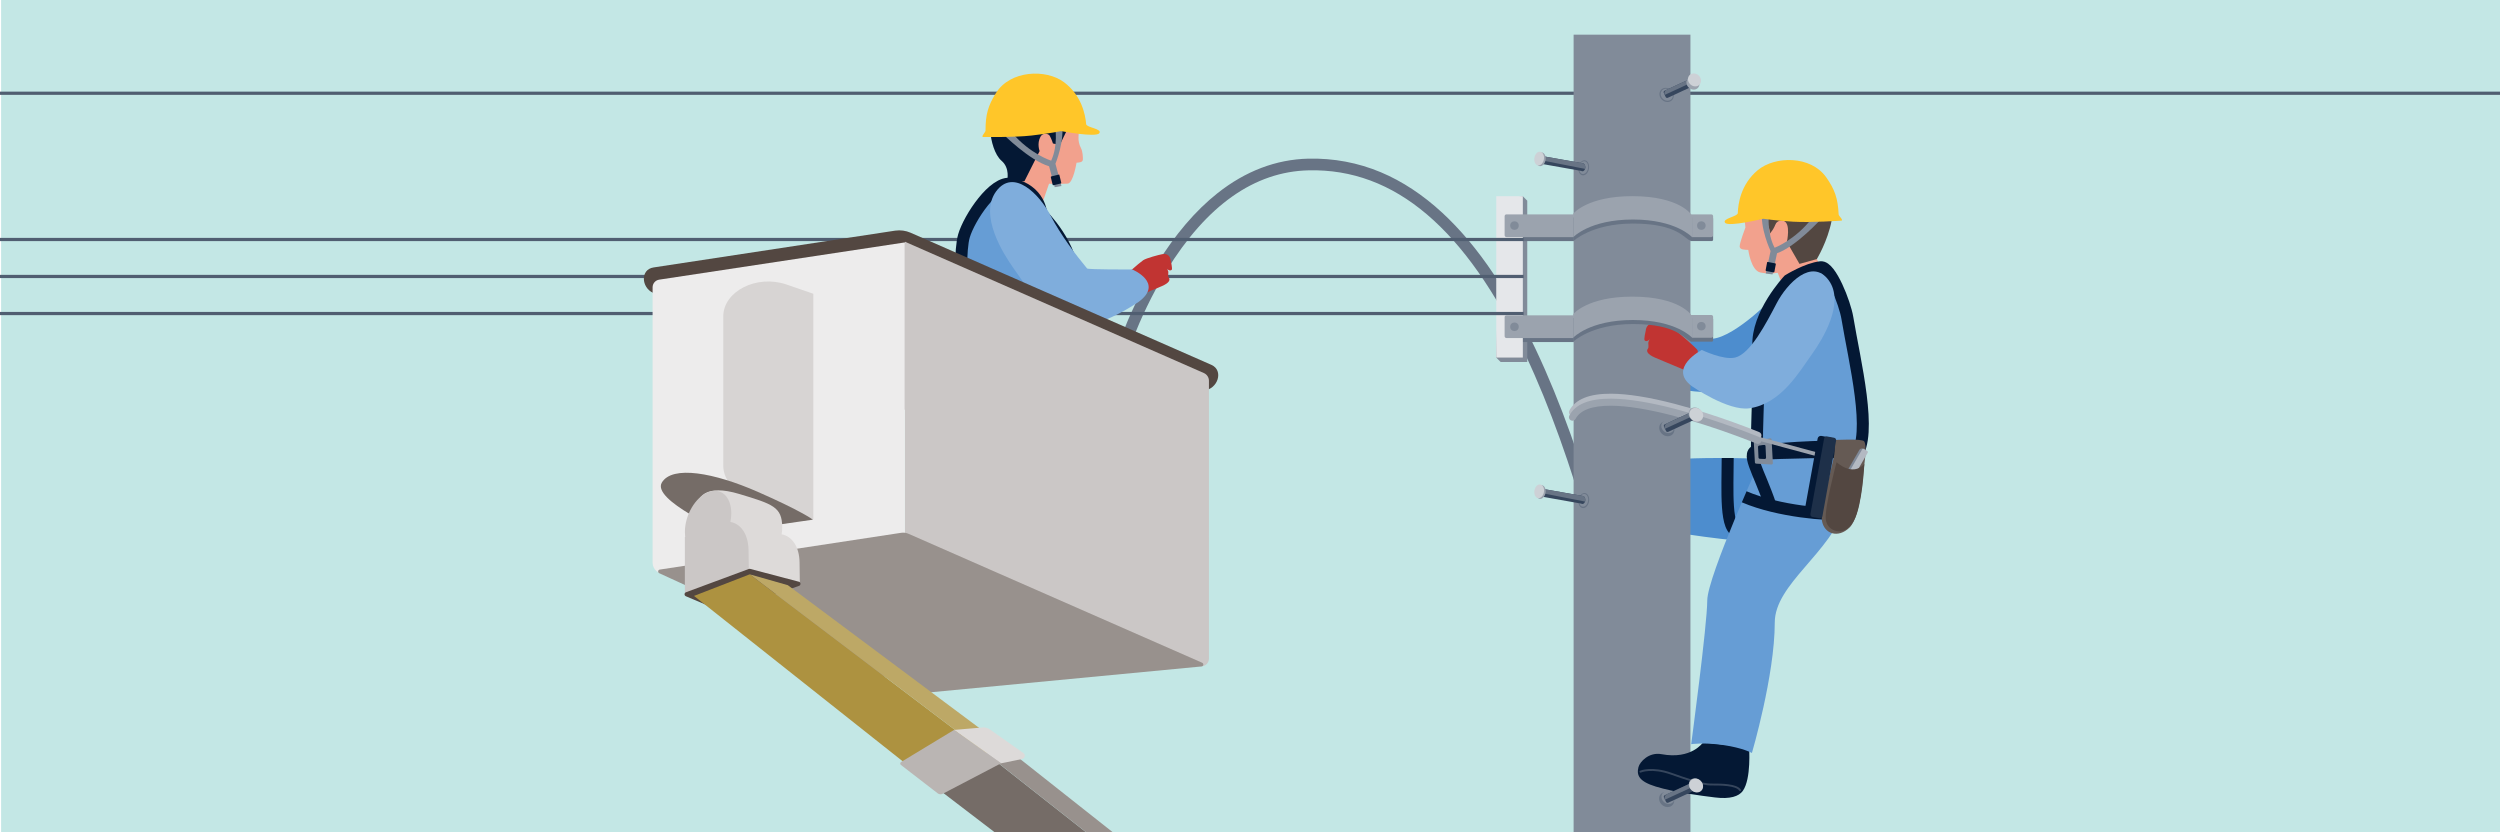 <?xml version="1.0" encoding="utf-8"?>
<!-- Generator: Adobe Illustrator 28.0.0, SVG Export Plug-In . SVG Version: 6.00 Build 0)  -->
<svg version="1.1" id="レイヤー_1" xmlns="http://www.w3.org/2000/svg" xmlns:xlink="http://www.w3.org/1999/xlink" x="0px"
	 y="0px" viewBox="0 0 5200 1731.1" style="enable-background:new 0 0 5200 1731.1;" xml:space="preserve">
<style type="text/css">
	.st0{fill:#C3E7E5;}
	.st1{fill:#4D8DCE;}
	.st2{fill:#687485;}
	.st3{fill:#818B99;}
	.st4{fill:#E5E7EA;}
	.st5{fill:#505E71;}
	.st6{fill-rule:evenodd;clip-rule:evenodd;fill:#818B99;}
	.st7{fill:#9BA3AE;}
	.st8{fill:#C13432;}
	.st9{fill:#F2A18D;}
	.st10{fill:#669DD5;}
	.st11{fill:none;stroke:#041834;stroke-width:25;stroke-miterlimit:10;}
	.st12{fill:#041834;}
	.st13{fill:#FFC629;}
	.st14{fill:#7FADDC;}
	.st15{fill-rule:evenodd;clip-rule:evenodd;fill:#534741;}
	.st16{fill-rule:evenodd;clip-rule:evenodd;fill:#CBC7C6;}
	.st17{fill-rule:evenodd;clip-rule:evenodd;fill:#EDECEC;}
	.st18{fill-rule:evenodd;clip-rule:evenodd;fill:#98918D;}
	.st19{fill-rule:evenodd;clip-rule:evenodd;fill:#D7D4D3;}
	.st20{fill-rule:evenodd;clip-rule:evenodd;fill:#756C67;}
	.st21{fill-rule:evenodd;clip-rule:evenodd;fill:#DDDAD9;}
	.st22{fill-rule:evenodd;clip-rule:evenodd;fill:#041834;}
	.st23{fill:#534741;}
	.st24{fill:#36465D;}
	.st25{fill:#655A54;}
	.st26{fill-rule:evenodd;clip-rule:evenodd;fill:#7F8998;}
	.st27{fill-rule:evenodd;clip-rule:evenodd;fill:#B3B9C2;}
	.st28{fill:#B3B9C2;}
	.st29{fill:#1E3049;}
	.st30{fill-rule:evenodd;clip-rule:evenodd;fill:#AD9240;}
	.st31{fill-rule:evenodd;clip-rule:evenodd;fill:#BDA866;}
	.st32{fill-rule:evenodd;clip-rule:evenodd;fill:#BAB5B3;}
	.st33{fill-rule:evenodd;clip-rule:evenodd;fill:#36465D;}
	.st34{fill-rule:evenodd;clip-rule:evenodd;fill:#687485;}
	.st35{fill:#CDD1D6;}
</style>
<g id="レイヤー_1_00000008131720586266085580000010517914799982863271_">
	<rect x="2.3" y="-7.5" class="st0" width="5198.7" height="1738.6"/>
	<g>
		<path class="st1" d="M3695.6,611.9c0,0-84.4,88.5-133.8,92.7c-49.4,4.1-197.7,4.1-197.7,4.1l-4.1,74.1c0,0,168.8,43.2,220.3,30.9
			c51.5-12.4,158.5-45.3,195.6-86.5C3812.9,686.1,3695.6,611.9,3695.6,611.9z"/>
		<path class="st1" d="M3684.1,954.9c0,0-217.7-9.6-258.9,10.9s-106.7,342.6-106.7,342.6s57,56,143.3,29.9l50.5-226.5
			c0,0,208.2,32.6,259.5,10.8C3823.3,1100.7,3684.1,954.9,3684.1,954.9z"/>
	</g>
	<g>
		<path class="st2" d="M3455.5,1679.2c-19.2-51-39.2-135-64.4-241.5c-47.9-201.9-113.4-478.4-218.6-700.6
			c-123.9-261.8-271.3-387-450.6-382.8c-112.6,2.6-212,72.7-295.3,208.3c-63.1,102.6-92.5,206-92.8,207l-23.3-6.5
			c0.3-1.1,7.7-27.1,23.1-66.5c14.2-36.3,38.3-91.1,72.1-146.2c38.2-62.3,80.9-112.3,126.9-148.7c58.2-46,121.7-70.1,188.8-71.7
			c52.4-1.2,103.1,8.3,150.8,28.3c44.5,18.7,87.4,47,127.6,84.1c37.1,34.2,72.9,76.8,106.4,126.8c30.6,45.5,60.3,98.5,88.1,157.4
			c106.3,224.6,172.2,502.5,220.3,705.4c25,105.6,44.8,189,63.5,238.5L3455.5,1679.2z"/>
		<polygon class="st3" points="3121.4,753 3112.1,743.7 3121.4,417.4 3167.4,408.1 3176.7,417.4 3176.7,753 		"/>
		<rect x="3129.6" y="664.1" class="st2" width="144.1" height="47.4"/>
		<rect x="3129.6" y="454.1" class="st2" width="144.1" height="47.4"/>
		<rect x="3112.2" y="408.1" class="st4" width="55.3" height="335.6"/>
		<rect x="-50" y="190.6" class="st5" width="5275" height="6.7"/>
		<rect x="-40.1" y="571.7" class="st5" width="3209.2" height="6.7"/>
		<rect x="-40.1" y="648.8" class="st5" width="3209.2" height="6.7"/>
		<rect x="-40.1" y="494.8" class="st5" width="3209.2" height="6.7"/>
		<rect x="3273.1" y="72.1" class="st6" width="243" height="2075.7"/>
		<path class="st7" d="M3273.7,493.2h-140.1c-2.2,0-4-1.8-4-4v-39.5c0-2.1,1.7-3.8,3.8-3.8h140.3V493.2z"/>
		<path class="st7" d="M3273.7,703.2h-140.1c-2.2,0-4-1.8-4-4v-39.5c0-2.1,1.7-3.8,3.8-3.8h140.3V703.2z"/>
		<circle class="st3" cx="3150.1" cy="469.2" r="8.9"/>
		<path class="st2" d="M3516.3,501.4h44.2c1.6,0,2.8-1.3,2.8-2.8v-44.5h-47V501.4z"/>
		<path class="st7" d="M3516.3,493.2h43c2.2,0,4-1.8,4-4v-39.5c0-2.1-1.7-3.8-3.8-3.8h-43.2V493.2z"/>
		<circle class="st3" cx="3538.8" cy="469.2" r="8.9"/>
		<path class="st2" d="M3516.3,710.7h44.2c1.6,0,2.8-1.3,2.8-2.8v-44.5h-47V710.7z"/>
		<path class="st7" d="M3516.3,702.5h43c2.2,0,4-1.8,4-4V659c0-2.1-1.7-3.8-3.8-3.8h-43.2V702.5z"/>
		<circle class="st3" cx="3538.8" cy="678.5" r="8.9"/>
		<circle class="st3" cx="3150.1" cy="679.7" r="8.9"/>
	</g>
</g>
<g id="レイヤー_2_00000142158640083827465260000013341962657205683363_">
	<g>
		<path class="st8" d="M2358.4,619.6c0,0,47.2-19.6,58.6-24.6c15.3-6.7,17.9-13,13.6-18.2c-1.7-2.1,0-9.9-0.6-12.1
			c-1.2-4.6-6.4-11-6.4-11s6.7,12.7,13.5,7.6c2.3-1.7-2-19.1-2-19.1s-0.6-16.6-17.7-13.5c-6.6,1.2-33,8.1-39.6,12.6
			c-8.3,5.6-41.7,35.1-43.5,38.4c-4,7.3,4.8,25.4,4.8,25.4L2358.4,619.6z"/>
		<path class="st9" d="M2231.8,225.3c0,0,13.9,17.1,12.8,37.3c-0.4,7.4-0.9,15.3-1.3,21.7c-0.5,8.2,1.2,16.4,5.1,23.7
			c3.8,7.2,4.1,19.8,4,23.3c-0.2,6.5-6.6,6.5-13.2,7.2c0,0-6.9,42.7-18.4,43.4c-19.3,1.2-38.8,0.2-38.8,0.2l-25.4,73.5l-77.1-42.1
			l21.8-53.9l41.5-14.5c0,0-13.6-42.8-6.5-54.5s42.7-64.4,42.7-64.4L2231.8,225.3z"/>
		<path class="st10" d="M2231.6,585.2c3.5-73-65.9-140-65.9-140s-1.5-49.5-62.5-62.5c-35.6-7.6-87.2,70.7-98.1,107.8
			c-16.1,54.2,0.9,303.6,37.1,354.1c65.6,91.9,64.4,20.5,95.5,7.2c40.7-17.4,62.9,16.8,69.3,1
			C2217.9,825.7,2227.5,671.6,2231.6,585.2z"/>
		<path class="st11" d="M2231.6,585.2c3.5-73-65.9-140-65.9-140s-1.5-49.5-62.5-62.5c-35.6-7.6-87.2,70.7-98.1,107.8
			c-16.1,54.2,0.9,303.6,37.1,354.1c65.6,91.9,64.4,20.5,95.5,7.2c40.7-17.4,62.9,16.8,69.3,1
			C2217.9,825.7,2227.5,671.6,2231.6,585.2z"/>
		<g>
			<path class="st12" d="M2242.8,222.1c0,0-7.1-15.4-45.5-37.4c-21.4-12.3-60.2-20.9-99.3,3.2c-36.3,22.3-40.1,49.5-38,85.7
				c1.1,19,8.7,48.4,23.3,60.9c17.8,15.2,11.7,40.4,11.7,40.4l35.8,2.1l31.6-62.8c0,0-6.1-15.6,1.9-30c5-8.9,16.5-6.5,19.2-1.6
				c4.1,7.3,6.6,15.8,6.6,15.8l14.2,3.2L2242.8,222.1z"/>
		</g>
		<path class="st3" d="M2194.9,265.5c0,0,6.2,37-8.5,68.7c0,0-43.1-13.5-81-57.6l-18.7,2.6c0,0,54.2,54.2,95.4,66.7l11.7,43.5
			l14-2.5l-12.5-46.3c0,0,20.5-49.1,13-87L2194.9,265.5z"/>
		<path class="st12" d="M2191.2,385.3l15.1-3.6c0.8-0.2,1.3-1,1.1-1.7l-3.9-16.2c-0.1-0.5-0.6-0.8-1.1-0.7l-15.6,3.8
			c-0.8,0.2-1.3,1-1.1,1.7l3.8,15.7C2189.6,385,2190.4,385.4,2191.2,385.3z"/>
		<g>
			<path class="st13" d="M2044.4,284.9c0,0,64.2,1.2,101.2-3s61.6-9.2,61.6-9.2s72.3,13.7,79.3,4.4c7-9.3-26.7-11.7-27.3-18.9
				c-1.6-19.6-9.4-59.7-46-87.2c-37.4-28-111.7-25-141.4,22.2c-16.4,26.1-22,44.6-21.9,78.6C2049.9,274.9,2040.6,283.5,2044.4,284.9
				z"/>
		</g>
		<path class="st14" d="M2184.7,447.5c22.6,43.1,53,82.6,76.4,110.9c2,2.5,94,2.1,94,2.1s66.9,27.7,13.4,67.3
			c0,0-78.5,54.4-124.4,47.8c-68.9-9.8-107.9-78.6-136.1-117.9c-21.1-29.5-72.2-110.4-36-159.7
			C2108.3,348.8,2162.3,404.6,2184.7,447.5z"/>
	</g>
	<g>
		<path class="st15" d="M1893.9,484l625.8,274.9c26.3,11.6,13.3,50.6-15.3,53.3l-579.9,55.9c-4.9,0.5-9.8-0.4-14.3-2.4l-551.6-256.4
			c-25.2-11.6-26.7-48.8,0.7-53l502.9-76.6C1873,478.2,1884,479.7,1893.9,484z"/>
		<path class="st16" d="M1882.3,1116.4l610.3,268.1c10.4,4.6,22-3,22-14.4V792c0-6.9-4.1-13.2-10.4-16l-621.9-273.2L1882.3,1116.4
			L1882.3,1116.4z"/>
		<path class="st17" d="M1882.3,1119.1l-498.5,74c-13.9,2.1-26.4-8.7-26.4-22.7V597.6c0-7.9,5.8-14.7,13.6-15.9l511.2-77.5v614.9
			H1882.3z"/>
		<path class="st18" d="M1890,1110.4l610.5,268.1c3.8,1.7,2.9,7.3-1.2,7.7l-583.1,55.6c-0.7,0.1-1.4-0.1-2.1-0.3l-542.8-249.2
			c-3.6-1.7-2.9-7,1.1-7.6l501.5-76.4C1879.4,1107.4,1885,1108.1,1890,1110.4z"/>
		<path class="st19" d="M1691.7,611l-55.7-19.2c-61.9-21.3-131.6,13.9-131.6,66.5v310.1c0,28.8,21.8,54.8,55.7,66.5l131.6,45.3V611z
			"/>
		<path class="st20" d="M1575.6,1022.8c-90.2-39.5-177.4-55.5-199-19c-21.6,36.5,132.1,103.3,132.1,103.3l182.3-26.2
			C1691,1080.9,1666.7,1062.7,1575.6,1022.8z"/>
		<path class="st21" d="M1663.1,1170c-0.4-32.8-15.7-54.8-37.3-58.6c0.8-5.2,1.3-10.4,1.2-15.5c-0.4-41.4-19.6-47.4-89.2-68.4
			c-69.7-20.9-90.6,4.3-90.6,39.1c0,0-22.8,170-22.6,172.3h68.6l170.5-22.3L1663.1,1170z"/>
		<g>
			<path class="st16" d="M1557.6,1191l-133.1,47.9v-122l70-28c34.1-13.7,61.9,11,62.5,55.5L1557.6,1191z"/>
			<path class="st16" d="M1481.4,1145.5L1481.4,1145.5c-29.6,18.9-56.8,0.1-56.8-39.3l0,0c0-34.8,21.6-71.7,48.2-82.4h0.1
				c26.4-10.6,47.8,8.6,48.2,43l0,0C1521.2,1097.5,1504.5,1130.8,1481.4,1145.5z"/>
		</g>
		<path class="st15" d="M1503,1272.6l-76.4-32.4c-3.7-1.6-3.6-6.9,0.2-8.3l130.8-48.5c0.9-0.3,1.8-0.4,2.7-0.1l101.4,26.7
			c4.3,1.1,4.5,7.1,0.3,8.6l-155.7,54.2C1505.2,1273,1504,1273,1503,1272.6z"/>
	</g>
	<g>
		<path class="st11" d="M3617.2,1105.3c-30,2.2-23.6-88.1-23.6-152.6"/>
		<path class="st8" d="M3504.9,770.1c0,0-50.2-20.9-62.4-26.2c-16.3-7.1-19.1-13.8-14.5-19.3c1.8-2.2,0-10.6,0.6-12.8
			c1.3-4.9,6.8-11.7,6.8-11.7s-7.1,13.5-14.4,8.1c-2.4-1.8,2.1-20.3,2.1-20.3s0.6-17.7,18.9-14.4c7,1.3,35.1,8.6,42.2,13.4
			c8.9,6,44.4,37.4,46.3,40.9c4.3,7.8-5.1,27.1-5.1,27.1L3504.9,770.1z"/>
		<path class="st22" d="M3542.3,1544.2c0,0-23.8,36.2-86.3,24.5c-26.4-4.9-45.3,16.1-48,27c-4.2,16.7,0.9,29.5,35.8,40.3
			c39,12,92.1,18.8,123.4,22.7c31.3,3.9,49.7-2.2,57.9-13.7c17.9-25,13-90.6,13-90.6L3542.3,1544.2z"/>
		<path class="st9" d="M3638.3,401.7c0,0-13.4,19.2-11.1,40.7c1.8,17.4,3.3,30.7,3.3,30.7s-12.5,32.9-12,39.8c0.6,7,11,6.5,17.9,6.9
			c0,0,5.6,43,25.2,47c19.5,4,36.1,0.6,36.1,0.6l29.8,77.5l76.9-49.4l-25.2-56.7l-43.3-13.3c0,0,11.7-46.7,3.8-58.9
			c-7.9-12.2-47.2-66.8-47.2-66.8L3638.3,401.7z"/>
		<path class="st10" d="M3657.5,720.7c-3.9-67.1,62.8-138,62.8-138s38.7-23.9,66.9-26.8c20.2-2.1,50.1,74.2,55.3,105.4
			c14.9,89.8,53.6,243.7,16.7,287.9c-45,53.8-88.5,46-117,33.4c-37.2-16.5-77.9-1.3-83.9-16.1C3648.2,941,3661.7,792.7,3657.5,720.7
			z"/>
		<path class="st11" d="M3657.5,720.7c-3.9-67.1,62.8-138,62.8-138s38.7-23.9,66.9-26.8c20.2-2.1,50.1,74.2,55.3,105.4
			c14.9,89.8,53.6,243.7,16.7,287.9c-45,53.8-88.5,46-117,33.4c-37.2-16.5-77.9-1.3-83.9-16.1C3648.2,941,3661.7,792.7,3657.5,720.7
			z"/>
		<g>
			<path class="st23" d="M3641,399.7c0,0-5.5-9.2,31.7-33.1c20.7-13.3,59.1-23.9,99.3-1.9c37.4,20.4,44.5,59,37.7,94.6
				c-8.2,42.6-30.7,79.6-30.7,79.6l-36.1,10l-26.2-45.6c0,0,8.8-39-6.9-43.9c-13.2-4.2-18.8,10.1-18.8,10.1L3641,399.7z"/>
		</g>
		<path class="st23" d="M3636.2,404.6c18.5-22.4,40.5-24.9,40.5-24.9l17.1,83c-1.9,11.9-14,25.1-14,25.1
			c7.2-8.1-18.1-53.6-18.1-53.6s-3.9,3-3.9,10c-0.1,7,2.3,12.3,2.3,12.3c-19.9-16.2-9-35.6-9-35.6c-22.5,12.9-11.4,32.5-11.4,32.5
			C3621.8,448.5,3624.1,419.4,3636.2,404.6z"/>
		<path class="st3" d="M3679.2,447.1c0,0-4.3,37.2,12,68.2c0,0,42.3-15.6,78-61.6l18.8,1.6c0,0-51.3,56.9-91.8,71.5l-9.4,44
			l-14.1-1.8l10.1-46.9c0,0-23-48-17.4-86.2L3679.2,447.1z"/>
		<path class="st12" d="M3689,566.6l-15.3-2.9c-0.8-0.1-1.3-0.9-1.2-1.7l3.1-16.4c0.1-0.5,0.6-0.8,1.1-0.8l15.8,3
			c0.8,0.1,1.3,0.9,1.2,1.7l-3,15.9C3690.6,566.2,3689.8,566.7,3689,566.6z"/>
		<g>
			<path class="st13" d="M3830.5,458.9c0,0-64.1,4.5-101.2,2.2c-37.1-2.3-62-6.1-62-6.1s-71.6,17.4-79,8.5s26.1-13,26.3-20.2
				c0.6-19.6,6.3-60.1,41.6-89.4c35.9-29.8,110.3-30.7,142.4,15c17.7,25.2,24.2,43.4,25.8,77.3
				C3824.5,449.1,3834.3,457.3,3830.5,458.9z"/>
		</g>
		<path class="st10" d="M3666.8,944.8c0,0-115.7,254.4-115.7,304.2c0,49.7-33.4,298.9-33.4,298.9s26.1-4.1,66.8,1.8
			s59.5,16.5,59.5,16.5s47.5-161.5,47.5-271.1c0-80.7,115.7-143.4,148.7-245.1c33.1-101.6,14.5-129,14.5-129L3666.8,944.8z"/>
		<path class="st24" d="M3619.4,1645.5c-0.7,0-1.3-0.3-1.7-0.9c-7.2-10.9-39.7-10.8-57.1-10.8h-2.6c-17.1,0-50.8-11.3-81.6-22.3
			c-40.7-14.6-63.2-4.7-63.5-4.6c-1,0.5-2.2,0-2.7-1s0-2.2,1-2.7c1-0.4,24.1-10.7,66.5,4.5c30.4,10.9,63.8,22.1,80.2,22.1h2.6
			c19.5,0,52-0.1,60.5,12.6c0.6,0.9,0.4,2.2-0.6,2.8C3620.2,1645.4,3619.8,1645.5,3619.4,1645.5z"/>
		<path class="st14" d="M3695.6,630.5c-21.7,41.4-54.7,105.6-86.5,113.2c-24.6,5.9-69.3-15.8-69.3-15.8s-71.8,37.4-20.6,75.5
			c0,0,75.3,52.2,119.4,45.9c66.1-9.4,103.6-75.4,130.6-113.1c20.3-28.3,69.2-105.9,34.5-153.2
			C3768.9,535.7,3717.1,589.3,3695.6,630.5z"/>
		<path class="st11" d="M3833.4,1069.1c-30,2.2-133-4.7-205.5-35.8"/>
		<path class="st11" d="M3658.3,936.6c-30,2.2-0.3,41.3,24.3,114.8"/>
	</g>
	<g>
		<path class="st2" d="M3519.5,498.1c0,1.8-1.7,3.1-3.4,2.5c-12.8-4.1-26.5-35.6-119.6-35.6c-86,0-124.1,36.7-124.1,36.7v-48.9
			c0,0,53.6-36.4,122.7-36.4c69.1,0,124.4,36.4,124.4,36.4L3519.5,498.1L3519.5,498.1z"/>
		<path class="st7" d="M3519.5,493.3c0,0-32.9-36.7-123-36.7s-124.1,36.7-124.1,36.7v-48.9c0,0,28.9-36.4,122.7-36.4
			c98.7,0,124.4,38.5,124.4,41.6L3519.5,493.3L3519.5,493.3z"/>
		<path class="st2" d="M3519.5,707.1c0,1.8-1.7,3.1-3.4,2.5c-12.8-4.1-26.5-35.6-119.6-35.6c-86,0-124.1,36.7-124.1,36.7v-48.9
			c0,0,53.6-36.4,122.7-36.4c69.1,0,124.4,36.4,124.4,36.4L3519.5,707.1L3519.5,707.1z"/>
		<path class="st7" d="M3519.5,702.3c0,0-32.9-36.7-123-36.7s-124.1,36.7-124.1,36.7v-48.9c0,0,28.9-36.4,122.7-36.4
			c98.7,0,124.4,38.5,124.4,41.6L3519.5,702.3L3519.5,702.3z"/>
	</g>
</g>
<g id="レイヤー_3">
	<g>
		<path class="st12" d="M3648.2,927.6c0,0,56.6-9.2,156.5-11.2c43.4-0.9,60.7,0.4,60.7,0.4c22,0,10.3,48.7-14.3,39.1
			c-15.8-6.2-150.3-1.4-196.6,0.6C3649.8,956.6,3648.2,927.6,3648.2,927.6z"/>
		<path class="st25" d="M3814,915.3c0,0,4.6,17.2,0,37.4c-9.7,42.5-27.7,109.5-24.4,130.2c4.4,27.7,33.9,37.6,57.6,14.2
			c23.7-23.4,28.9-118,28.9-118c0.6-5.4,8.4-50.6,1.4-61.1C3873.3,911.8,3814,915.3,3814,915.3z"/>
		<g>
			<path class="st26" d="M3842.6,992.5L3842.6,992.5c-3.2-1.9-4.1-6.5-1.9-10.3l26.8-46.4c2.2-3.8,9.9-4.1,12.9,0.1
				c0,0,3.4,4.5,1.2,8.3l-29.2,44.8C3850.2,992.8,3845.8,994.4,3842.6,992.5z"/>
			<path class="st27" d="M3849.1,998.1l-6.9-4c-1.3-0.8-1.8-2.4-1-3.7l32-55.4c0.8-1.3,2.4-1.8,3.7-1l6.9,4c1.3,0.8,1.8,2.4,1,3.7
				l-32,55.4C3852.1,998.4,3850.4,998.9,3849.1,998.1z"/>
		</g>
		<path class="st23" d="M3820.1,961.3c0,0,32.5,31.2,57.7,3.8c0,0-4,85.6-21.6,117.8c-9.2,17-21.5,22.6-29.9,22.4
			c-16.8-0.4-27.2-11.2-28.7-25.3C3794.8,1055.4,3820.1,961.3,3820.1,961.3z"/>
		<path class="st3" d="M3684.6,966.2l-31.8-1.8c-1.4-0.1-2.5-1.2-2.6-2.6l-2.2-40.2c-0.1-1.4,0.8-2.6,2.2-2.9l31.3-7.1
			c1.7-0.4,3.3,0.8,3.4,2.6l2.7,49.1C3687.7,964.9,3686.3,966.3,3684.6,966.2z M3660.3,954.3l10.2,0.4c1.6,0.1,3-1.3,2.9-2.9
			l-1.1-23.9c-0.1-1.7-1.6-2.9-3.2-2.6l-10,1.5c-1.4,0.2-2.4,1.5-2.4,2.9l1,22C3657.7,953.1,3658.9,954.2,3660.3,954.3z"/>
		<path class="st7" d="M3780,949.2c-0.3,0-0.7,0-1-0.1l-120.1-32.3c-2.2-0.6-3.4-2.8-2.8-4.9c0.6-2.2,2.8-3.4,4.9-2.8l120.1,32.3
			c2.2,0.6,3.4,2.8,2.8,4.9C3783.4,948,3781.8,949.2,3780,949.2z"/>
		<path class="st28" d="M3656.4,913c-0.9,0-1.9-0.2-2.8-0.6c-0.8-0.3-85.1-35.1-174-58.2c-51.9-13.5-95.1-20.4-128.5-20.6
			c-39.5-0.2-64.3,9-73.9,27.3c-1.9,3.6-6.3,5-9.9,3.1c-3.6-1.9-5-6.3-3.1-9.9c12.3-23.6,41.6-35.5,87-35.2
			c34.6,0.2,79.1,7.3,132.2,21.1c89.9,23.4,175,58.5,175.9,58.8c3.8,1.6,5.5,5.9,4,9.6C3662.1,911.3,3659.3,913,3656.4,913z"/>
		<path class="st7" d="M3656.4,923.3c-0.9,0-1.9-0.2-2.8-0.6c-0.8-0.3-85.1-35.1-174-58.2c-51.9-13.5-95.1-20.4-128.5-20.6
			c-39.5-0.2-64.3,9-73.9,27.3c-1.9,3.6-6.3,5-9.9,3.1c-3.6-1.9-5-6.3-3.1-9.9c12.3-23.6,41.6-35.5,87-35.2
			c34.6,0.2,79.1,7.3,132.2,21.1c89.9,23.4,175,58.5,175.9,58.8c3.8,1.6,5.5,5.9,4,9.6C3662.1,921.5,3659.3,923.3,3656.4,923.3z"/>
		<g>
			<path class="st12" d="M3777.5,1077.7l-19.3-3.5c-3.6-0.7-6-4.1-5.4-7.8l27.9-154.3c0.7-3.6,4.1-6,7.8-5.4l19.3,3.5
				c3.6,0.7,6,4.1,5.4,7.8l-27.9,154.3C3784.7,1075.9,3781.2,1078.3,3777.5,1077.7z"/>
			<path class="st29" d="M3784.6,1078l-14.8-2.7c-2.8-0.5-4.6-3.2-4.1-6l28.5-157.4c0.5-2.8,3.2-4.6,6-4.1l14.8,2.7
				c2.8,0.5,4.6,3.2,4.1,6l-28.5,157.4C3790.1,1076.7,3787.4,1078.5,3784.6,1078z"/>
		</g>
	</g>
	<g>
		<polygon class="st20" points="2042.8,1561 1928,1623.4 2614.1,2147.8 2788.5,2147.8 		"/>
		<polygon class="st30" points="1559.4,1194.6 1443.5,1239.5 1928,1623.4 2042.8,1561 		"/>
		<polygon class="st31" points="1638.7,1217.2 1559.4,1194.6 2050.3,1566.7 2095.6,1558 		"/>
		<polygon class="st18" points="2095.6,1558 2050.3,1566.7 2788.5,2147.8 2841.9,2147.8 		"/>
		<path class="st32" d="M1960.8,1651.1c-3.3,1.7-7.3,1.4-10.3-0.9l-76.6-59.1c-2.1-1.6-1.8-4.9,0.5-6.2l110.3-66.8l97.6,69.5
			L1960.8,1651.1z"/>
		<path class="st21" d="M2126.3,1578.6c5.8-1.3,7.2-9,2.3-12.3l-68.8-48.4c-3.9-2.9-8.5-4.7-13.3-5l-61.8,5.3l97.6,69.5
			L2126.3,1578.6z"/>
	</g>
	<g>
		<g>
			
				<ellipse transform="matrix(0.685 -0.728 0.728 0.685 443.334 2806.407)" class="st2" cx="3467.8" cy="890.4" rx="14.7" ry="16.7"/>
			
				<ellipse transform="matrix(0.685 -0.729 0.729 0.685 444.455 2806.933)" class="st3" cx="3468.7" cy="889.4" rx="12.5" ry="14.2"/>
		</g>
		<path class="st33" d="M3521.9,855.2l-59.2,27.4c-1.7,0.8-2.5,2.9-1.7,4.6l4.3,9.3c0.8,1.7,2.9,2.5,4.6,1.7l59.2-27.4
			c1.7-0.8,2.5-2.9,1.7-4.6l-4.3-9.3C3525.7,855.2,3523.7,854.4,3521.9,855.2z"/>
		<path class="st34" d="M3517.3,857.4l-49.9,23.1c-4.3,2-6.2,7.1-4.2,11.4l0,0c0.5,0,65.5-30.4,65.5-30.4l0,0
			C3526.7,857.3,3521.6,855.4,3517.3,857.4z"/>
		<g>
			
				<ellipse transform="matrix(0.685 -0.729 0.729 0.685 481.305 2840.992)" class="st7" cx="3526.5" cy="863.8" rx="13.5" ry="15.2"/>
			
				<ellipse transform="matrix(0.685 -0.728 0.728 0.685 483.817 2841.884)" class="st35" cx="3529.1" cy="861.3" rx="13.5" ry="15.2"/>
		</g>
	</g>
	<g>
		<g>
			
				<ellipse transform="matrix(0.168 -0.986 0.986 0.168 1714.051 4113.619)" class="st2" cx="3293.5" cy="1041.6" rx="15.8" ry="11"/>
			
				<ellipse transform="matrix(0.168 -0.986 0.986 0.168 1714.188 4112.776)" class="st3" cx="3293.1" cy="1041.1" rx="13.4" ry="9.3"/>
		</g>
		<path class="st33" d="M3210.6,1017.1l83.4,14.8c3,2,4.4,7.1,3,11.4l0,0c-1.4,4.3-5,6.2-8.1,4.2l-83.4-14.8c-3-2-4.4-7.1-3-11.4
			l0,0C3204,1016.9,3207.6,1015.1,3210.6,1017.1z"/>
		<path class="st34" d="M3210.6,1017.1l83.4,14.8c3,2,4.4,7.1,3,11.4l0,0c-0.4,0-94.1-18.5-94.1-18.5l-0.5,0.9
			C3202.9,1024.9,3207.6,1015.1,3210.6,1017.1z"/>
		<g>
			
				<ellipse transform="matrix(0.168 -0.986 0.986 0.168 1657.109 4010.676)" class="st7" cx="3204.1" cy="1023.8" rx="14.4" ry="10"/>
			
				<ellipse transform="matrix(0.168 -0.986 0.986 0.168 1655.882 4006.052)" class="st35" cx="3200.7" cy="1022.2" rx="14.4" ry="10"/>
		</g>
	</g>
	<g>
		<g>
			
				<ellipse transform="matrix(0.168 -0.986 0.986 0.168 2396.155 3537.655)" class="st2" cx="3293.4" cy="349.6" rx="15.8" ry="11"/>
			
				<ellipse transform="matrix(0.168 -0.986 0.986 0.168 2396.303 3537.077)" class="st3" cx="3293.2" cy="349.2" rx="13.4" ry="9.3"/>
		</g>
		<path class="st33" d="M3210.6,325.1l83.4,14.8c3,2,4.4,7.1,3,11.4l0,0c-1.4,4.3-5,6.2-8.1,4.2l-83.4-14.8c-3-2-4.4-7.1-3-11.4l0,0
			C3204,325,3207.6,323.1,3210.6,325.1z"/>
		<path class="st34" d="M3210.6,325.1l83.4,14.8c3,2,4.4,7.1,3,11.4l0,0c-0.4,0-94.1-18.5-94.1-18.5l-0.5,0.9
			C3202.9,333,3207.6,323.1,3210.6,325.1z"/>
		<g>
			
				<ellipse transform="matrix(0.168 -0.986 0.986 0.168 2339.336 3434.916)" class="st7" cx="3204.2" cy="331.9" rx="14.4" ry="10"/>
			
				<ellipse transform="matrix(0.168 -0.986 0.986 0.168 2338.035 3430.195)" class="st35" cx="3200.7" cy="330.3" rx="14.4" ry="10"/>
		</g>
	</g>
	<g>
		<g>
			
				<ellipse transform="matrix(0.685 -0.728 0.728 0.685 -118.554 3049.276)" class="st2" cx="3467.8" cy="1661.8" rx="14.7" ry="16.7"/>
			
				<ellipse transform="matrix(0.685 -0.729 0.729 0.685 -117.488 3049.919)" class="st3" cx="3468.7" cy="1660.8" rx="12.5" ry="14.2"/>
		</g>
		<path class="st33" d="M3521.9,1626.6l-59.2,27.4c-1.7,0.8-2.5,2.9-1.7,4.6l4.3,9.3c0.8,1.7,2.9,2.5,4.6,1.7l59.2-27.4
			c1.7-0.8,2.5-2.9,1.7-4.6l-4.3-9.3C3525.7,1626.6,3523.7,1625.8,3521.9,1626.6z"/>
		<path class="st34" d="M3517.3,1628.8l-49.9,23.1c-4.3,2-6.2,7.1-4.2,11.4l0,0c0.5,0,65.5-30.4,65.5-30.4l0,0
			C3526.7,1628.6,3521.6,1626.8,3517.3,1628.8z"/>
		<g>
			
				<ellipse transform="matrix(0.685 -0.729 0.729 0.685 -80.604 3083.971)" class="st7" cx="3526.6" cy="1635.2" rx="13.5" ry="15.2"/>
			
				<ellipse transform="matrix(0.685 -0.728 0.728 0.685 -78.064 3084.76)" class="st35" cx="3529.1" cy="1632.7" rx="13.5" ry="15.2"/>
		</g>
	</g>
	<g>
		<g>
			
				<ellipse transform="matrix(0.685 -0.728 0.728 0.685 948.942 2587.176)" class="st2" cx="3467" cy="196" rx="13.9" ry="15.7"/>
			
				<ellipse transform="matrix(0.685 -0.728 0.728 0.685 949.357 2587.344)" class="st3" cx="3467.4" cy="195.6" rx="11.8" ry="13.3"/>
		</g>
		<path class="st33" d="M3517.8,162.9l-55.6,25.8c-1.6,0.8-2.4,2.7-1.6,4.4l4,8.7c0.8,1.6,2.7,2.4,4.4,1.6l55.6-25.8
			c1.6-0.8,2.4-2.7,1.6-4.4l-4-8.7C3521.4,162.8,3519.4,162.1,3517.8,162.9z"/>
		<path class="st34" d="M3513.4,164.9l-46.9,21.8c-4.1,1.9-5.8,6.7-3.9,10.7l0,0c0.5,0,61.6-28.6,61.6-28.6l0,0
			C3522.3,164.8,3517.5,163,3513.4,164.9z"/>
		<g>
			
				<ellipse transform="matrix(0.685 -0.728 0.728 0.685 984.038 2619.385)" class="st7" cx="3521.8" cy="171.5" rx="12.7" ry="14.3"/>
			
				<ellipse transform="matrix(0.685 -0.729 0.729 0.685 987.551 2620.656)" class="st35" cx="3524.8" cy="168.1" rx="12.7" ry="14.3"/>
		</g>
	</g>
</g>
</svg>
